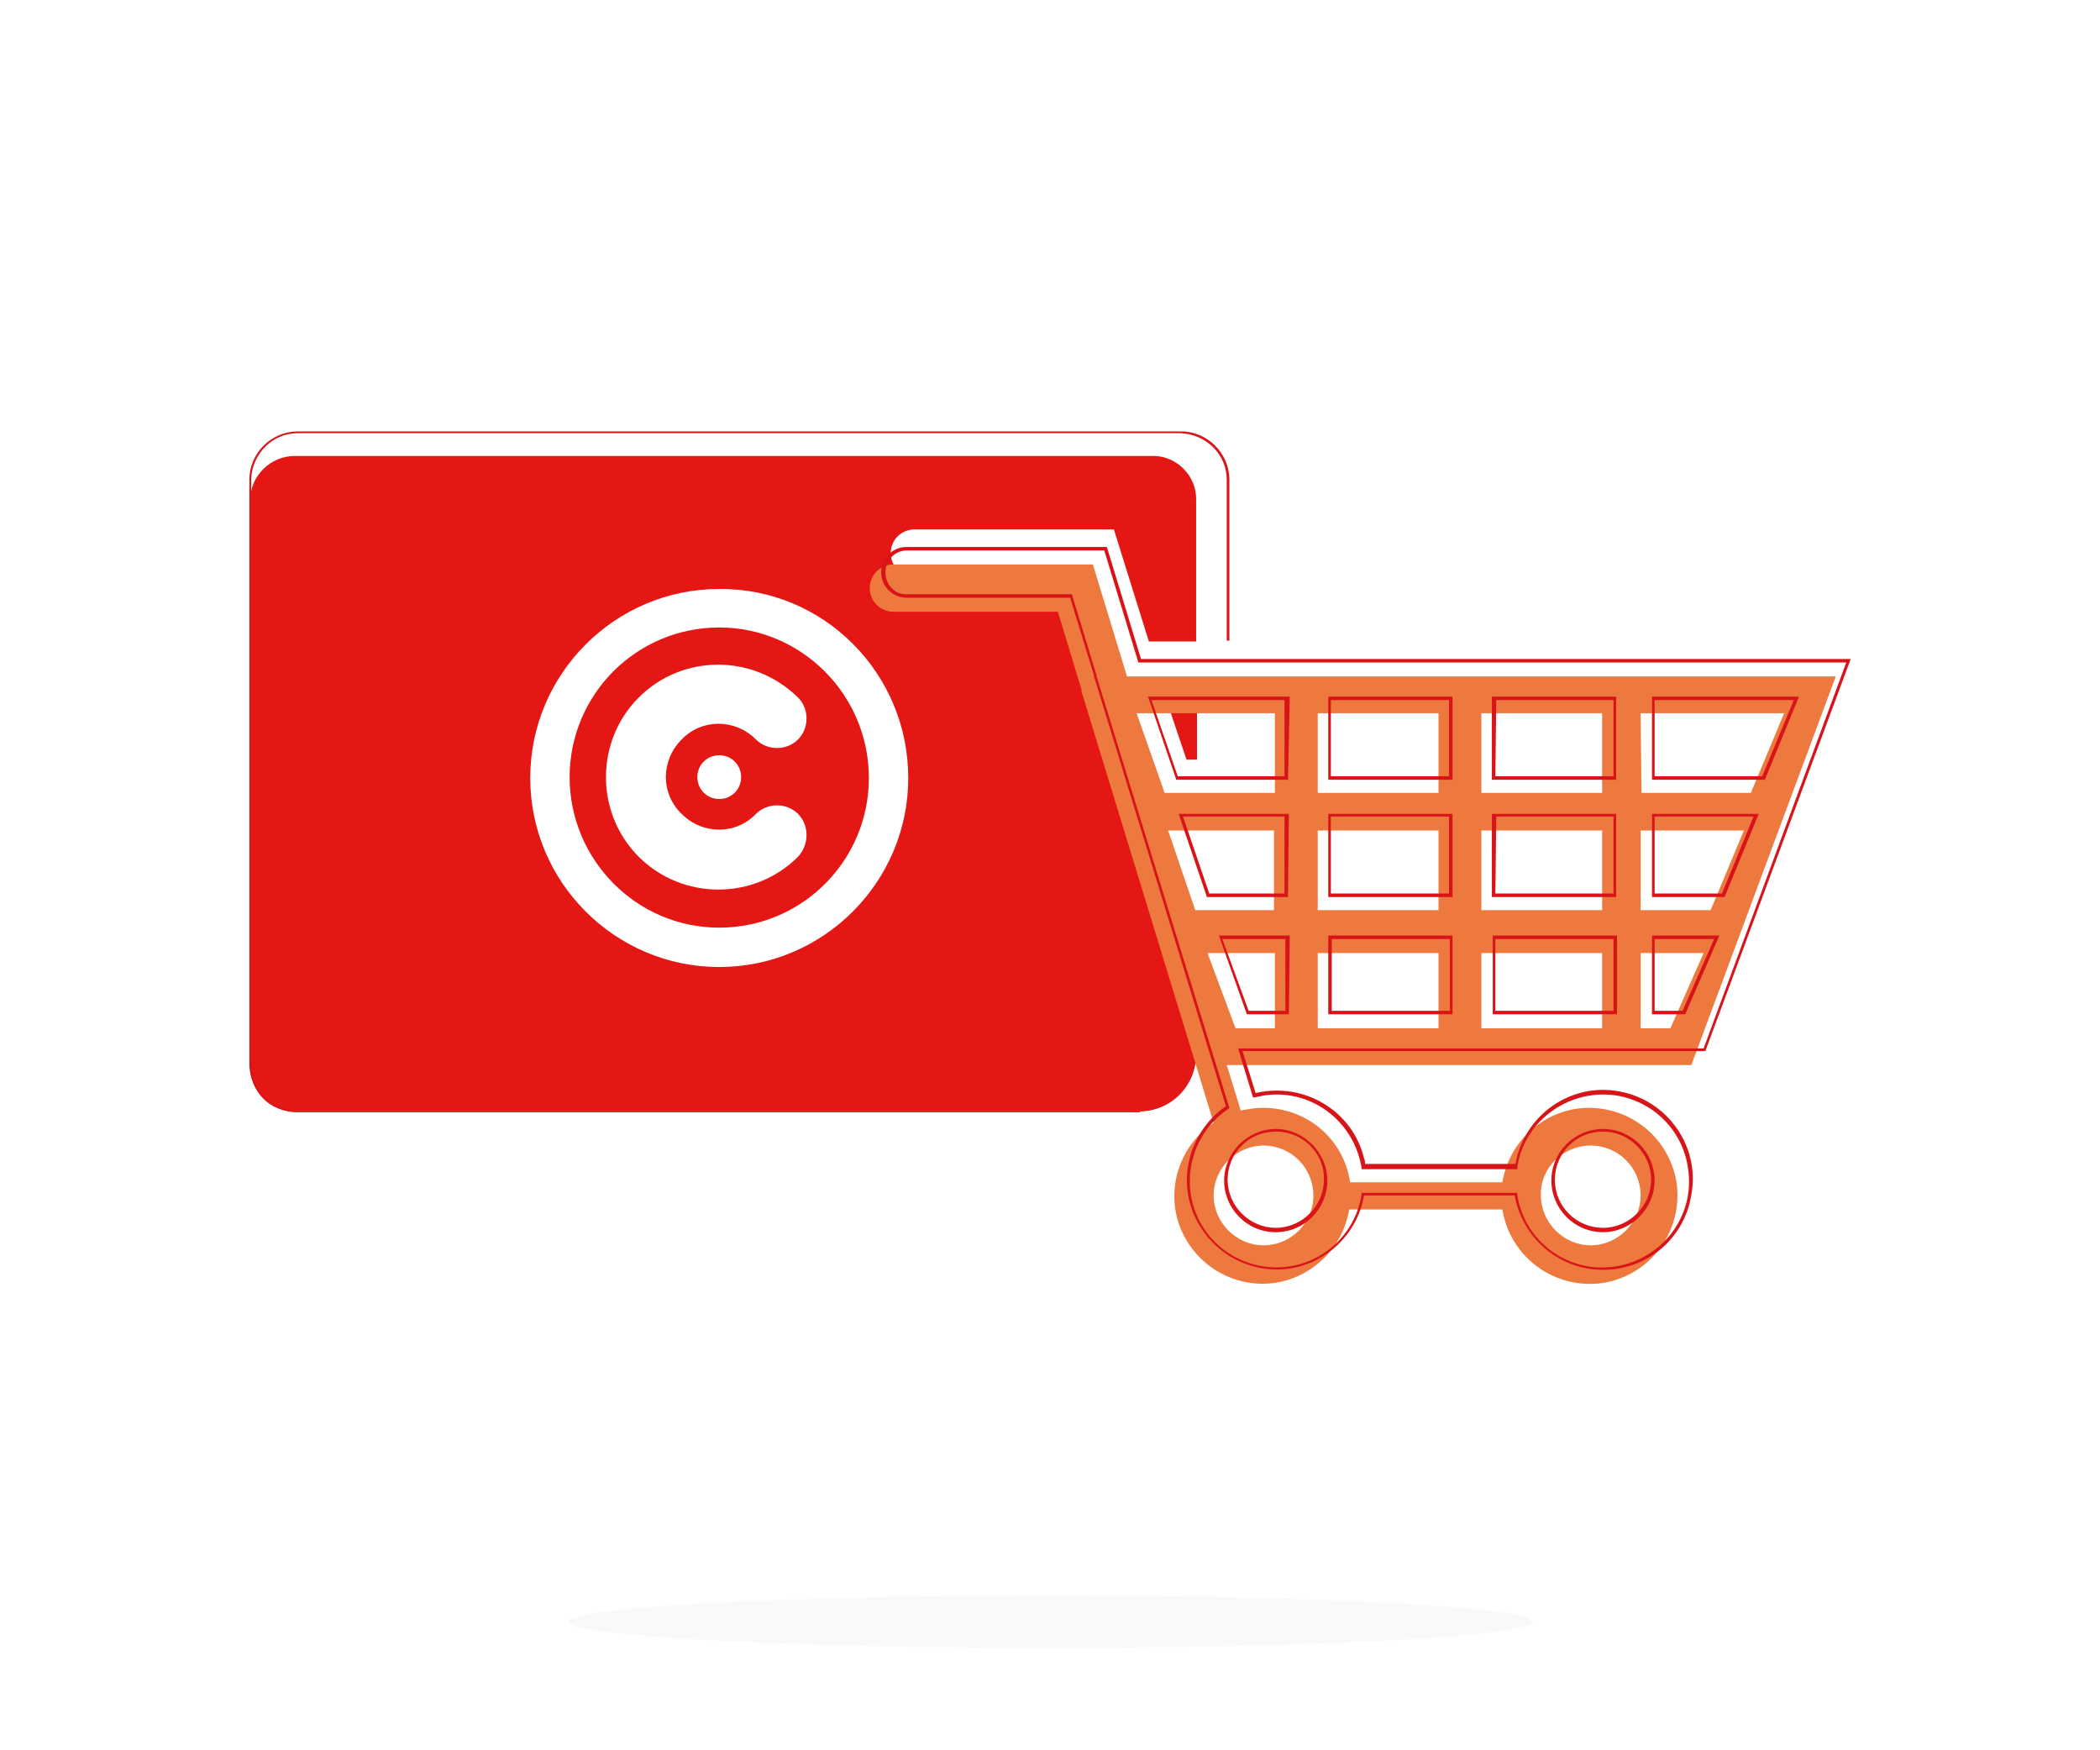 <?xml version="1.0" encoding="utf-8"?>
<!-- Generator: Adobe Illustrator 21.0.0, SVG Export Plug-In . SVG Version: 6.00 Build 0)  -->
<svg id="icon01" version="1.1" xmlns="http://www.w3.org/2000/svg" xmlns:xlink="http://www.w3.org/1999/xlink" x="0px" y="0px"
	 viewBox="0 0 240 200" style="enable-background:new 0 0 240 200;" xml:space="preserve">
<style type="text/css">
	#icon01 .st0{fill:#E41715;}
	#icon01 .st1{fill:#D91419;}
	#icon01 .st2{fill:#F8FAFA;}
	#icon01 .st3{fill:#EE793E;}
</style>
<title>cart</title>
<desc>Created with Sketch.</desc>
<g>
	<polygon class="st0" points="135.6,86.8 136.8,86.8 136.8,77.6 132.5,77.6 	"/>
	<polygon class="st0" points="136.8,93.3 136.8,91 136.1,91 	"/>
	<path class="st0" d="M82.2,71.7c-9.5,0-17.1,7.7-17.1,17.1S72.7,106,82.2,106s17.1-7.7,17.1-17.1l0,0
		C99.3,79.4,91.6,71.7,82.2,71.7z M91.2,97.9c-5,5-13.2,5-18.2,0s-5-13.2,0-18.2c5-5,13.1-5,18.2,0c1.3,1.3,1.3,3.5,0,4.8
		s-3.5,1.3-4.8,0c-2.4-2.4-6.2-2.4-8.5,0c-2.4,2.4-2.4,6.2,0,8.5c2.4,2.4,6.2,2.4,8.5,0c0,0,0,0,0,0c1.3-1.3,3.5-1.3,4.8,0
		S92.5,96.5,91.2,97.9z M84.7,88.8c0,1.4-1.1,2.5-2.5,2.5c-1.4,0-2.5-1.1-2.5-2.5s1.1-2.5,2.5-2.5c0,0,0,0,0,0
		C83.6,86.3,84.7,87.4,84.7,88.8C84.7,88.8,84.7,88.8,84.7,88.8L84.7,88.8z"/>
	<path class="st0" d="M131.8,52.1H33.7c-2.8,0-5.1,2.3-5.1,5v64.8c0,2.8,2.2,5.1,5,5.1c0,0,0,0,0,0h96.6c3.6,0,6.5-2.9,6.5-6.5v-11
		l-10.6-34.5c0,0,0-0.1,0-0.2l-2.8-8.9h-18.8c-1.5,0-2.7-1.2-2.7-2.7c0-1.5,1.2-2.7,2.7-2.7h22.8l4,12.8h5.4V57.2
		C136.8,54.4,134.5,52.1,131.8,52.1z M103.8,88.9c0,11.9-9.7,21.6-21.6,21.6s-21.6-9.7-21.6-21.6s9.7-21.6,21.6-21.6
		C94.1,67.2,103.8,76.9,103.8,88.9L103.8,88.9z"/>
	<path class="st1" d="M130.3,127.1H34c-3,0-5.5-2.5-5.5-5.5V54.8c0-3,2.5-5.5,5.5-5.5h101c3,0,5.5,2.5,5.5,5.5v18.4h-0.3V54.8
		c0-2.9-2.4-5.2-5.3-5.3H34c-2.9,0-5.2,2.4-5.3,5.3v66.9c0,2.9,2.4,5.2,5.3,5.3h96.3V127.1z"/>
	<ellipse class="st2" cx="120.1" cy="185.3" rx="55.1" ry="3"/>
	<path class="st3" d="M193.3,121.7l16.5-44.4h-81l-3.9-12.8h-22.8c-1.5,0-2.7,1.2-2.7,2.7c0,1.5,1.2,2.7,2.7,2.7h18.8l2.7,8.9
		c0,0.1,0,0.1,0,0.2l15.1,49.3c-4.6,3.1-5.9,9.3-2.8,13.9s9.3,5.9,13.9,2.8c2.4-1.6,3.9-4,4.4-6.8h17.5c0.9,5.5,6,9.2,11.5,8.4
		c5.5-0.9,9.2-6,8.4-11.5c-0.9-5.5-6-9.2-11.5-8.4c-4.3,0.7-7.7,4.1-8.4,8.4h-17.4c-0.8-5.5-5.9-9.2-11.4-8.4
		c-0.4,0.1-0.8,0.1-1.1,0.2l-1.6-5.2L193.3,121.7z M181.8,130.9c3.2,0,5.7,2.6,5.7,5.7s-2.6,5.7-5.7,5.7s-5.7-2.6-5.7-5.7
		C176,133.5,178.6,130.9,181.8,130.9L181.8,130.9z M150.1,136.6c0,3.2-2.6,5.7-5.7,5.7s-5.7-2.6-5.7-5.7s2.6-5.7,5.7-5.7
		C147.6,130.9,150.1,133.5,150.1,136.6L150.1,136.6z M133.5,94.9h12.1v9.1h-9L133.5,94.9z M187.5,81.5h16.4l-3.8,9.1h-12.5
		L187.5,81.5z M187.5,94.9h11.8l-3.8,9.1h-8L187.5,94.9z M187.5,108.9h7.2l-3.8,8.6h-3.4L187.5,108.9z M169.3,81.5h13.8v9.1h-13.8
		V81.5z M169.3,94.9h13.8v9.1h-13.8V94.9z M169.3,108.9h13.8v8.6h-13.8V108.9z M150.6,81.5h13.8v9.1h-13.8V81.5z M150.6,94.9h13.8
		v9.1h-13.8V94.9z M150.6,108.9h13.8v8.6h-13.8V108.9z M145.7,117.5h-4.5l-3.2-8.6h7.7L145.7,117.5z M145.7,81.5v9.1h-12.6l-3.2-9.1
		H145.7z"/>
	<path class="st1" d="M183.2,145.1c-5,0-9.2-3.6-10.1-8.5h-17.2c-1,5.6-6.3,9.3-11.8,8.3s-9.3-6.3-8.3-11.8c0.5-2.7,2-5.1,4.3-6.7
		l-15.1-49.2c0,0,0-0.1,0-0.1l0,0l-2.7-8.8h-18.7c-1.6,0-2.9-1.3-2.9-2.9c0-1.6,1.3-2.9,2.9-2.9h22.9l3.9,12.8h81.1l-0.1,0.3
		l-16.5,44.5H142l1.5,4.8c5.5-1.3,11.1,2,12.4,7.5c0.1,0.2,0.1,0.4,0.1,0.6h17.2c1-5.6,6.3-9.3,11.8-8.3c5.6,1,9.3,6.3,8.3,11.8
		C192.5,141.6,188.2,145.1,183.2,145.1L183.2,145.1z M155.6,136.3h17.8v0.2c0.8,5.4,5.9,9.1,11.3,8.2s9.1-5.9,8.2-11.3
		c-0.8-5.4-5.9-9.1-11.3-8.2c-4.2,0.7-7.6,4-8.2,8.2v0.2h-17.8v-0.2c-0.9-5.4-5.9-9.1-11.3-8.2c-0.3,0.1-0.6,0.1-0.9,0.2h-0.2
		l-1.7-5.6h53.2L211,75.7h-80.9l-3.9-12.8h-22.7c-1.4,0.1-2.4,1.3-2.3,2.7c0.1,1.3,1.1,2.3,2.3,2.3h19l2.8,9.2c0,0,0,0.1,0,0.1
		l15.2,49.4l-0.1,0.1c-4.5,3-5.8,9.1-2.8,13.7c3,4.5,9.1,5.8,13.7,2.8c2.3-1.5,3.9-4,4.3-6.7L155.6,136.3z M183.2,140.8
		c-3.3,0-5.9-2.7-5.9-5.9c0-3.3,2.7-5.9,5.9-5.9c3.3,0,5.9,2.7,5.9,5.9l0,0C189.1,138.1,186.4,140.8,183.2,140.8z M183.2,129.3
		c-3.1,0-5.5,2.5-5.5,5.5c0,3.1,2.5,5.5,5.5,5.5s5.5-2.5,5.5-5.5C188.7,131.8,186.2,129.3,183.2,129.3L183.2,129.3z M145.8,140.8
		c-3.3,0-5.9-2.7-5.9-5.9s2.7-5.9,5.9-5.9s5.9,2.7,5.9,5.9C151.7,138.1,149.1,140.8,145.8,140.8z M145.8,129.3
		c-3.1,0-5.5,2.5-5.5,5.5s2.5,5.5,5.5,5.5s5.5-2.5,5.5-5.5c0,0,0,0,0,0C151.4,131.8,148.9,129.3,145.8,129.3L145.8,129.3z
		 M192.6,115.9h-3.8v-9h7.7L192.6,115.9z M189.2,115.5h3.1l3.6-8.2h-6.8V115.5z M184.8,115.9h-14.2v-9h14.2V115.9z M170.9,115.5
		h13.5v-8.2h-13.5L170.9,115.5z M166,115.9h-14.2v-9H166L166,115.9z M152.2,115.5h13.5v-8.2h-13.5L152.2,115.5z M147.3,115.9h-4.8
		l-3.2-9h8.1L147.3,115.9z M142.7,115.5h4.2v-8.2h-7.2L142.7,115.5z M197.1,102.5h-8.3V93H201L197.1,102.5z M189.1,102.1h7.7
		l3.6-8.8h-11.3L189.1,102.1z M184.7,102.5h-14.2V93h14.2L184.7,102.5z M170.9,102.1h13.5v-8.8h-13.4L170.9,102.1z M166,102.5h-14.2
		V93H166L166,102.5z M152.1,102.1h13.5v-8.8h-13.5L152.1,102.1z M147.2,102.5h-9.3v-0.1l-3.2-9.4h12.6L147.2,102.5z M138.2,102.1
		h8.6v-8.8h-11.6L138.2,102.1z M201.7,89.1h-12.9v-9.5h16.8L201.7,89.1z M189.1,88.7h12.3L205,80h-15.9L189.1,88.7z M184.7,89.1
		h-14.2v-9.5h14.2L184.7,89.1z M170.9,88.7h13.5V80h-13.4L170.9,88.7z M166,89.1h-14.2v-9.5H166L166,89.1z M152.1,88.7h13.5V80
		h-13.5L152.1,88.7z M147.2,89.1h-12.8V89l-3.2-9.4h16.2v0.2L147.2,89.1z M134.6,88.7h12.2V80h-15.2L134.6,88.7z"/>
</g>
</svg>
